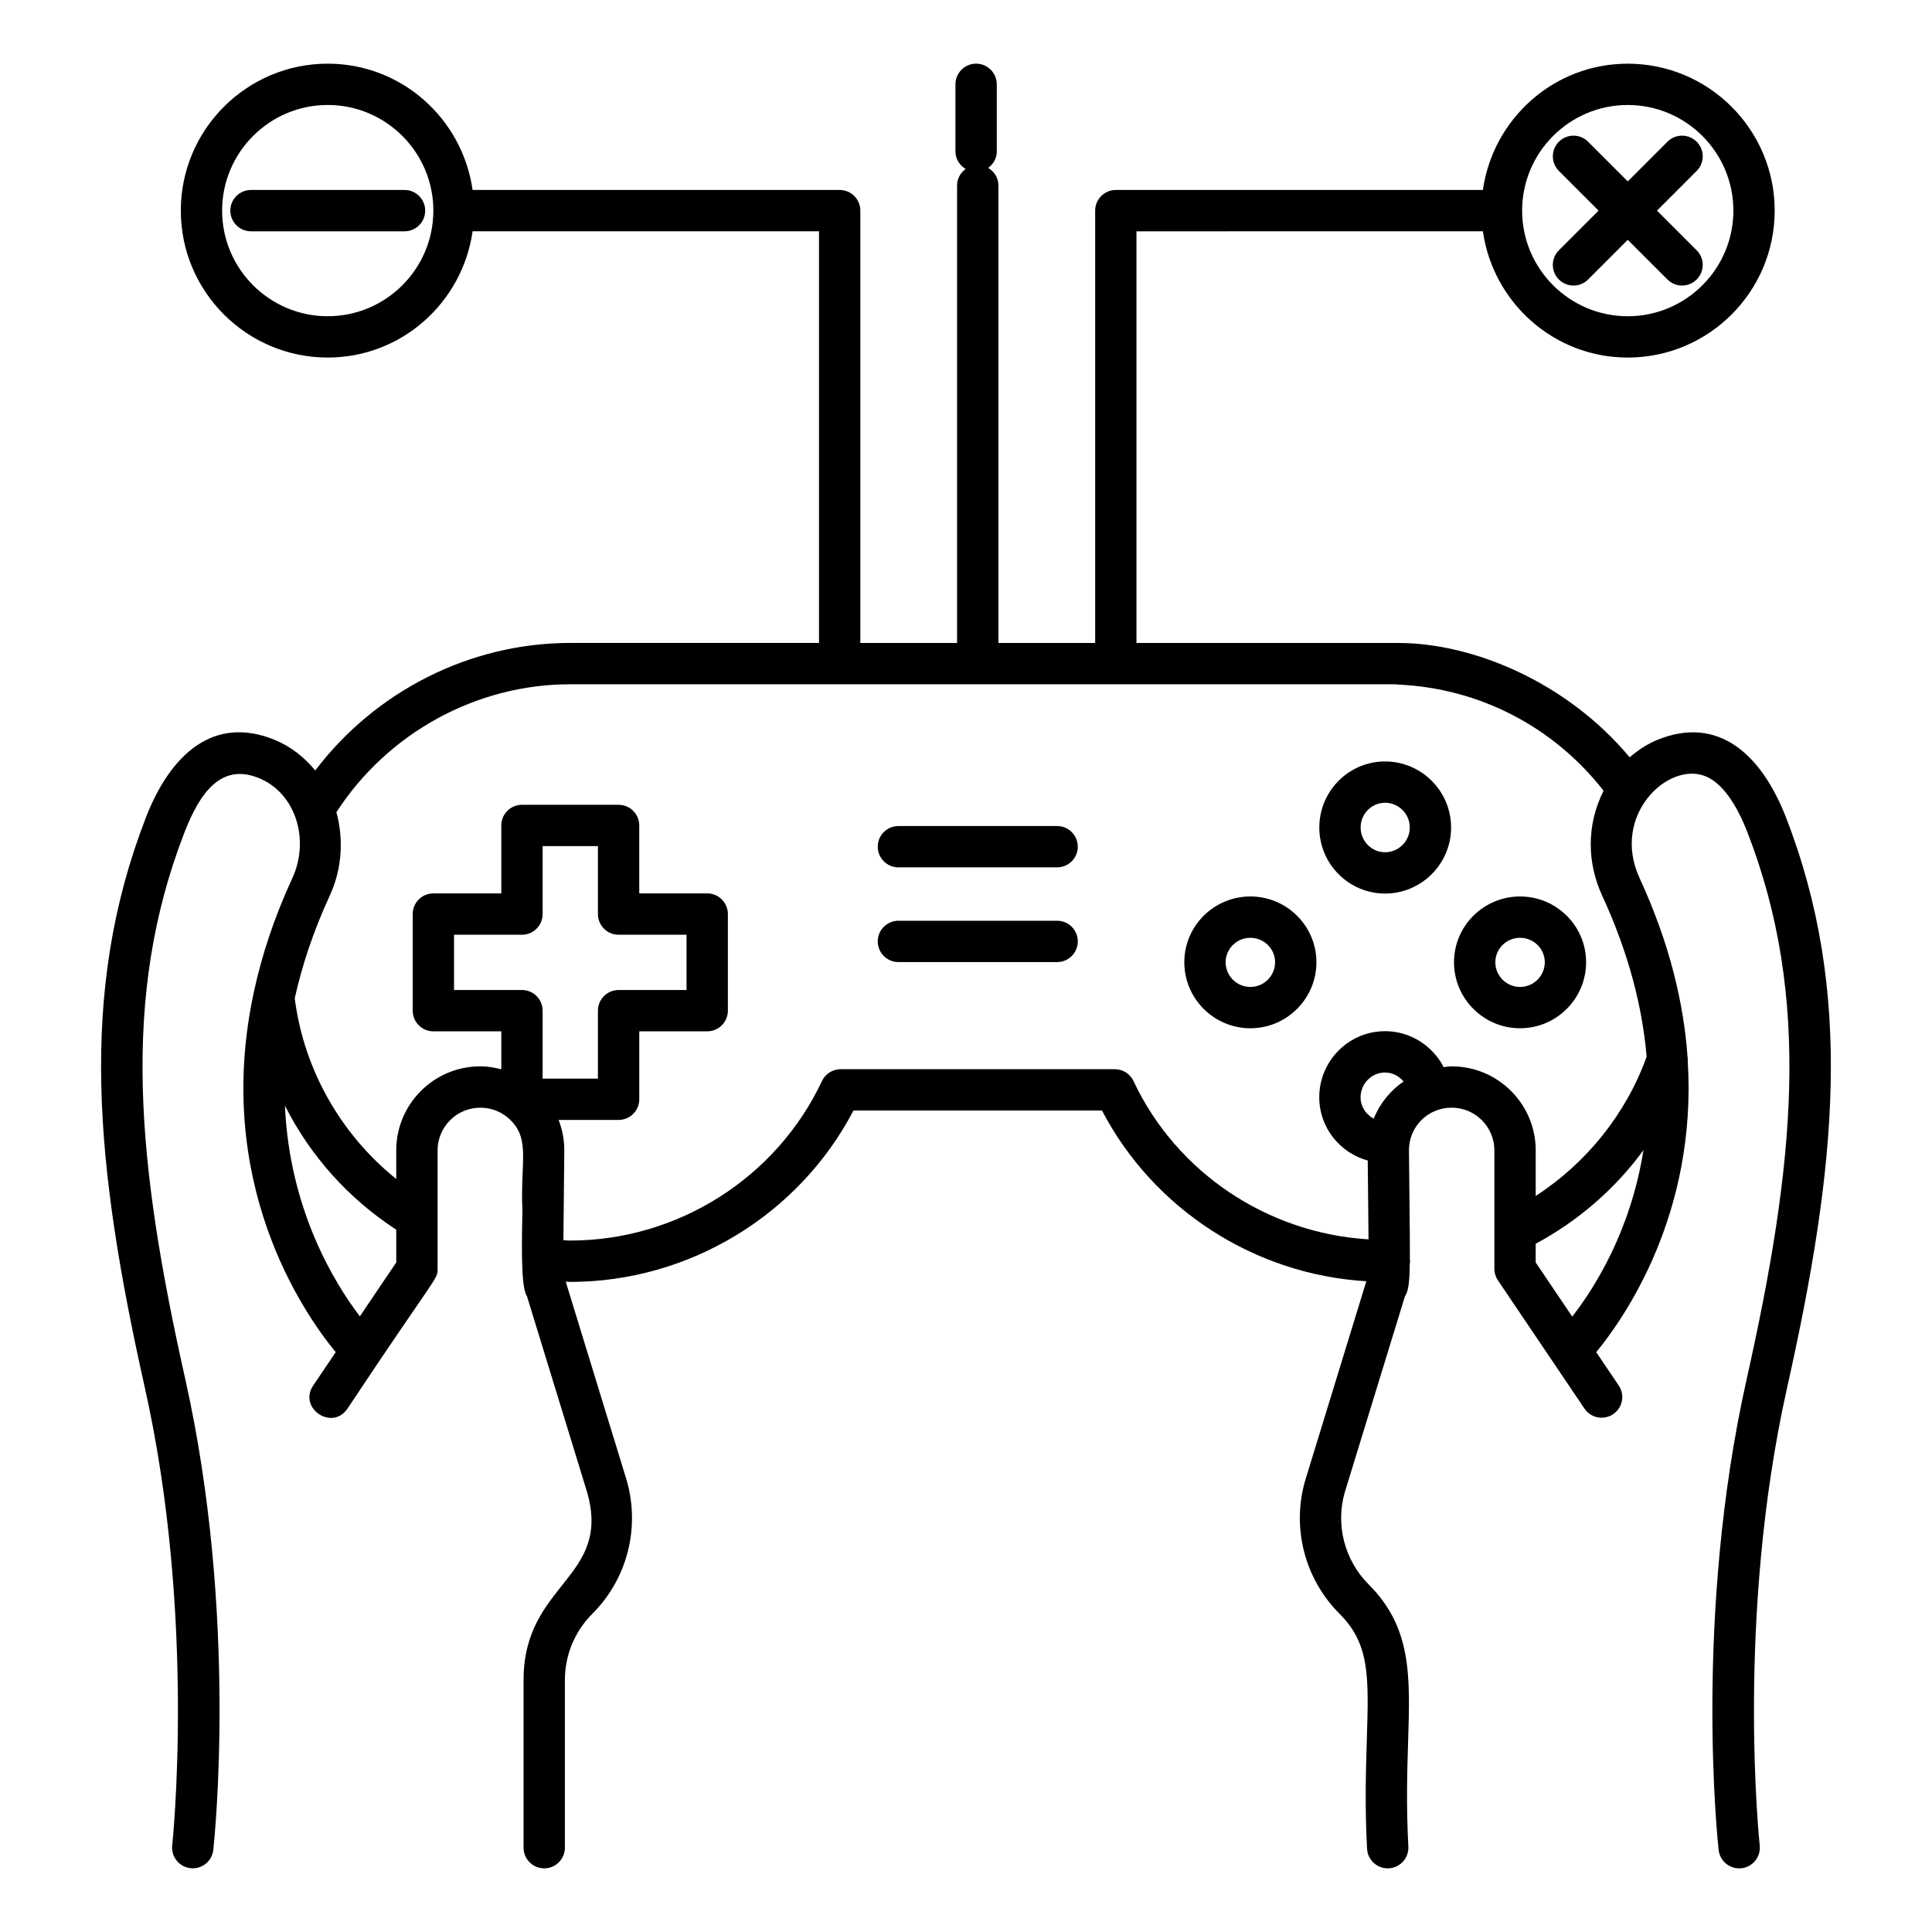 <?xml version="1.0" encoding="UTF-8"?>
<!-- Uploaded to: ICON Repo, www.iconrepo.com, Generator: ICON Repo Mixer Tools -->
<svg fill="#000000" width="800px" height="800px" version="1.1" viewBox="144 144 512 512" xmlns="http://www.w3.org/2000/svg">
 <g>
  <path d="m475.36 416.5c9.652 0 17.504-7.856 17.504-17.504 0-9.609-7.856-17.422-17.504-17.422-9.652 0-17.504 7.816-17.504 17.422-0.004 9.652 7.852 17.504 17.504 17.504zm0-23.973c3.613 0 6.551 2.902 6.551 6.473 0 3.613-2.941 6.551-6.551 6.551-3.613 0-6.555-2.941-6.555-6.551 0-3.57 2.941-6.473 6.555-6.473z"/>
  <path d="m546.83 416.5c9.652 0 17.504-7.856 17.504-17.504 0-9.609-7.856-17.422-17.504-17.422-9.652 0-17.504 7.816-17.504 17.422 0 9.652 7.856 17.504 17.504 17.504zm0-23.973c3.613 0 6.555 2.902 6.555 6.473 0 3.613-2.941 6.551-6.555 6.551s-6.551-2.941-6.551-6.551c0-3.57 2.941-6.473 6.551-6.473z"/>
  <path d="m511.05 380.8c9.652 0 17.504-7.856 17.504-17.504 0-9.652-7.856-17.504-17.504-17.504-9.605 0-17.418 7.856-17.418 17.504-0.004 9.648 7.812 17.504 17.418 17.504zm0-24.059c3.613 0 6.555 2.941 6.555 6.555s-2.941 6.555-6.555 6.555c-3.566 0-6.469-2.941-6.469-6.555s2.902-6.555 6.469-6.555z"/>
  <path d="m382.09 373.86h42.059c3.023 0 5.477-2.453 5.477-5.477 0-3.023-2.453-5.477-5.477-5.477h-42.059c-3.023 0-5.477 2.453-5.477 5.477 0 3.023 2.453 5.477 5.477 5.477z"/>
  <path d="m382.09 398.96h42.059c3.023 0 5.477-2.453 5.477-5.477s-2.453-5.477-5.477-5.477h-42.059c-3.023 0-5.477 2.453-5.477 5.477s2.453 5.477 5.477 5.477z"/>
  <path d="m536.98 205.29c2.691 18.863 18.793 33.469 38.391 33.469 21.473 0 38.941-17.469 38.941-38.941s-17.469-38.941-38.941-38.941c-19.598 0-35.699 14.602-38.391 33.469l-97.273-0.004c-3.023 0-5.477 2.453-5.477 5.477v114.57h-25.641v-121.28c0-1.992-1.117-3.656-2.707-4.617 1.348-1 2.277-2.523 2.277-4.328v-17.816c0-3.023-2.453-5.477-5.477-5.477s-5.477 2.453-5.477 5.477v17.82c0 1.992 1.117 3.656 2.707 4.617-1.348 0.996-2.277 2.519-2.277 4.324v121.28h-25.637v-114.57c0-3.023-2.453-5.477-5.477-5.477h-97.281c-2.688-18.867-18.789-33.469-38.387-33.469-21.469 0-38.938 17.469-38.938 38.941s17.469 38.941 38.938 38.941c19.598 0 35.699-14.602 38.391-33.469h91.801v109.1h-65.965c-26.539 0-51.625 12.805-67.535 33.797-2.902-3.527-6.508-6.379-10.801-8.133-16.234-6.621-27.656 4.012-34.086 20.609-17.996 46.441-13.434 92.309-0.238 151.27 13.59 60.719 7.281 120.52 7.215 121.12-0.328 3.004 1.84 5.707 4.848 6.039 0.203 0.027 0.406 0.039 0.605 0.039 2.754 0 5.125-2.074 5.438-4.879 0.273-2.512 6.59-62.145-7.414-124.7-12.75-56.953-17.234-101.06-0.238-144.92 4.027-10.395 9.664-18.539 19.738-14.43 9.742 3.977 13.566 16.324 8.855 26.531-4.836 10.484-8.078 20.453-10.133 29.895-0.047 0.145-0.059 0.293-0.094 0.441-10.75 50.148 12.996 84.668 21.727 95.273l-5.961 8.836c-4.047 5.992 5.012 12.137 9.078 6.125 23.871-35.949 23.883-34.082 23.883-37.059v-31.379c0-6.238 5.078-11.312 11.316-11.312 3.062 0 5.93 1.188 8.066 3.348 5.195 5.231 2.519 11.016 3.09 23.727-0.07 6.391-0.59 20.422 1.199 22.844l15.941 51.949c6.606 22.973-16.832 24.008-16.832 49.855v44.383c0 3.023 2.453 5.477 5.477 5.477 3.023 0 5.477-2.453 5.477-5.477v-44.387c0-6.652 2.59-12.91 7.293-17.617 9.223-9.215 12.715-22.73 9.082-35.359l-16.148-52.633c0.387 0.004 0.762 0.059 1.152 0.059 31.523 0 60.621-17.711 75.098-45.414h65.859c13.711 26.234 40.516 43.484 70.055 45.238l-16.219 52.848c-3.606 12.527-0.113 26.043 9.109 35.266 8.031 8.031 7.769 16.523 7.238 33.445-0.242 7.742-0.543 17.379 0.066 28.852 0.16 2.914 2.578 5.18 5.469 5.18 0.098 0 0.195-0.004 0.297-0.008 3.019-0.16 5.336-2.742 5.176-5.762-0.586-11.008-0.309-19.992-0.059-27.922 0.547-17.5 0.941-30.148-10.441-41.531-6.406-6.406-8.832-15.789-6.356-24.402l15.973-52.039c0.875-1.184 1.195-3.481 1.27-8.766 0.016-0.16 0.094-0.301 0.094-0.465 0-0.148-0.074-0.273-0.086-0.422 0.031-3.609-0.004-6.496-0.23-28.938-0.051-6.203 4.938-11.332 11.316-11.332 6.238 0 11.316 5.074 11.316 11.312v31.379c0 1.09 0.328 2.16 0.938 3.062l22.941 33.996c1.695 2.512 5.098 3.164 7.602 1.477 2.508-1.691 3.168-5.094 1.477-7.602l-5.965-8.836c7.633-9.273 26.738-36.816 24.258-77.098 0.023-0.422 0.012-0.82-0.062-1.227-1.027-14.27-4.773-30.109-12.695-47.277-7.719-16.734 7.711-31.227 17.652-26.938 4.078 1.758 7.863 6.883 10.941 14.832 16.996 43.859 12.512 87.969-0.238 144.92-14.008 62.562-7.691 122.2-7.418 124.71 0.316 2.805 2.688 4.879 5.445 4.879 0.199 0 0.402-0.012 0.605-0.031 3.004-0.332 5.172-3.039 4.844-6.043-0.066-0.594-6.394-60.316 7.215-121.12 13.195-58.957 17.758-104.83-0.238-151.27-6.418-16.562-17.828-27.238-34.09-20.609-2.738 1.121-5.148 2.754-7.356 4.633-16.773-20.117-41.762-30.297-61.238-30.297h-69.461v-109.1zm38.391-33.465c15.434 0 27.992 12.555 27.992 27.992 0 15.434-12.555 27.992-27.992 27.992-15.434 0-27.992-12.559-27.992-27.992 0-15.438 12.559-27.992 27.992-27.992zm-344.52 55.98c-15.434 0-27.988-12.559-27.988-27.992s12.555-27.992 27.988-27.992 27.992 12.555 27.992 27.992c-0.004 15.434-12.559 27.992-27.992 27.992zm8.516 265.04c-6.644-8.703-18.66-28.152-19.855-55.836 6.672 13.27 16.863 24.66 29.5 32.871v8.676zm68.566-101.13h18.004v14.648h-18.004c-3.023 0-5.477 2.453-5.477 5.477v18.004h-14.652v-18.004c0-3.023-2.453-5.477-5.477-5.477h-18.004v-14.648h18.004c3.023 0 5.477-2.453 5.477-5.477v-18.004h14.652v18.004c0 3.023 2.453 5.477 5.477 5.477zm196.63 43.082c0-3.621 2.918-6.57 6.5-6.57 1.973 0 3.699 0.957 4.906 2.379-1.098 0.766-2.152 1.609-3.113 2.578-2.102 2.117-3.723 4.586-4.809 7.273-2.043-1.102-3.484-3.188-3.484-5.66zm46.41 43.766v-4.957c11.277-6.059 21.086-14.555 28.559-24.809-3.414 21.578-13.113 36.723-18.875 44.113zm-36.57-153.15c21.676 0.941 41.324 11.203 54.562 28.141-4.684 9.324-4.266 19.348-0.387 27.762 7.191 15.594 10.703 29.887 11.797 42.719-5.438 15.129-15.902 28.156-29.398 36.902v-12.078c0-12.277-9.988-22.266-22.27-22.266-0.719 0-1.41 0.141-2.117 0.207-2.934-5.676-8.844-9.527-15.523-9.527-9.621 0-17.453 7.863-17.453 17.523 0 8.02 5.469 14.727 12.852 16.758l0.133 13.328c0.031 2.816 0.055 5.285 0.074 7.562-26.691-1.621-50.84-17.613-62.281-41.953-0.902-1.918-2.836-3.144-4.957-3.144h-72.648c-2.121 0-4.055 1.227-4.957 3.144-12.07 25.676-38.273 42.27-66.75 42.27-0.602 0-1.176-0.07-1.77-0.09 0.02-2.371 0.047-4.965 0.078-7.938l0.156-15.766c0.023-2.848-0.516-5.602-1.508-8.176h15.902c3.023 0 5.477-2.453 5.477-5.477v-18.004h18.004c3.023 0 5.477-2.453 5.477-5.477v-25.602c0-3.023-2.453-5.477-5.477-5.477l-18.008 0.004v-18.004c0-3.023-2.453-5.477-5.477-5.477h-25.605c-3.023 0-5.477 2.453-5.477 5.477v18.004h-18.004c-3.023 0-5.477 2.453-5.477 5.477v25.602c0 3.023 2.453 5.477 5.477 5.477h18.004v10.059c-1.805-0.465-3.656-0.785-5.574-0.785-12.277 0-22.27 9.984-22.27 22.266v7.586c-14.699-11.82-24.508-29.051-26.898-47.883 1.906-8.59 4.879-17.672 9.297-27.246 3.219-6.977 3.707-14.82 1.746-22.066 13.531-20.926 36.992-33.906 61.926-33.906h218.66c0.219 0.039 0.441 0.062 0.668 0.074z"/>
  <path d="m557.12 218.07c2.141 2.141 5.606 2.141 7.742 0l10.512-10.512 10.516 10.512c2.137 2.141 5.606 2.141 7.742 0 2.141-2.137 2.141-5.606 0-7.742l-10.512-10.512 10.512-10.516c2.141-2.141 2.141-5.606 0-7.742-2.137-2.141-5.606-2.141-7.742 0l-10.516 10.512-10.512-10.512c-2.141-2.141-5.606-2.141-7.742 0-2.137 2.137-2.137 5.606 0 7.742l10.516 10.516-10.516 10.512c-2.141 2.141-2.141 5.606 0 7.742z"/>
  <path d="m205.04 199.82c0 3.023 2.453 5.477 5.477 5.477h40.688c3.023 0 5.477-2.453 5.477-5.477 0-3.023-2.453-5.477-5.477-5.477h-40.688c-3.023 0-5.477 2.449-5.477 5.477z"/>
 </g>
</svg>